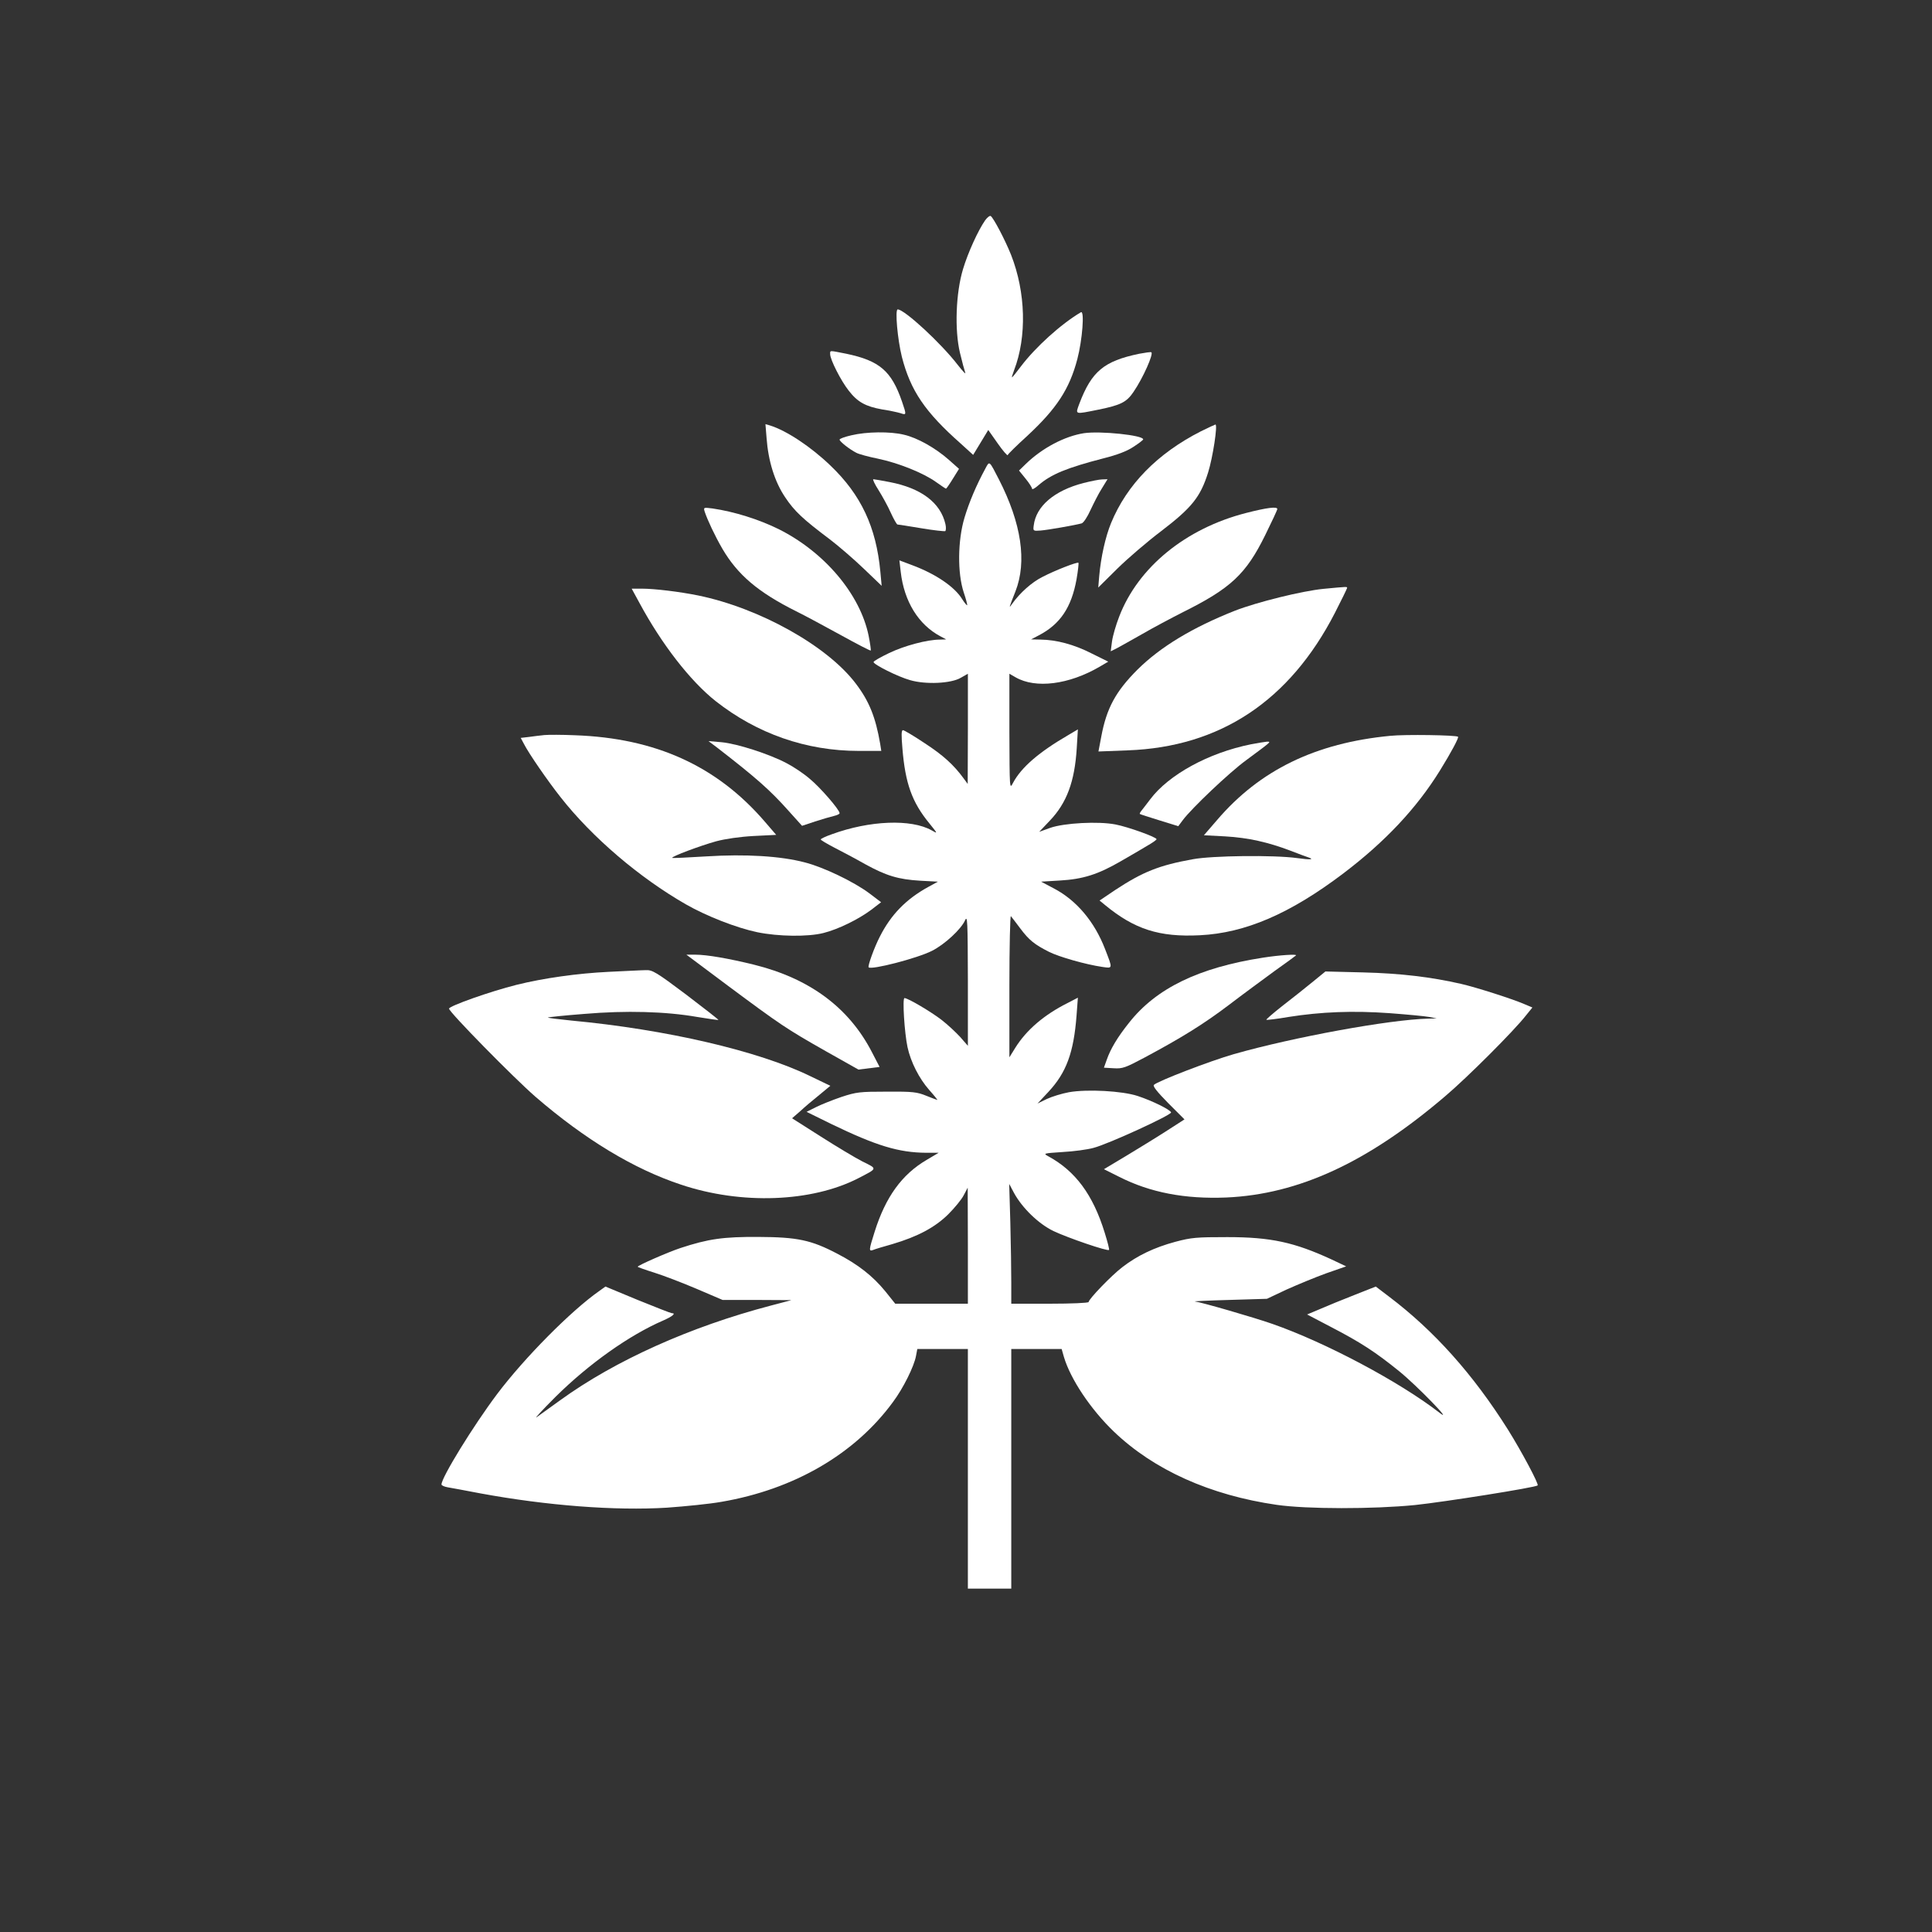 <?xml version="1.0" standalone="no"?>
<!DOCTYPE svg PUBLIC "-//W3C//DTD SVG 20010904//EN"
 "http://www.w3.org/TR/2001/REC-SVG-20010904/DTD/svg10.dtd">
<svg version="1.0" xmlns="http://www.w3.org/2000/svg"
 width="1024pt" height="1024pt" viewBox="0 0 1024 1024"
 preserveAspectRatio="xMidYMid meet">

<rect x="0" y="0" width="1024" height="1024" fill="#333333" stroke="none"/>

<g transform="translate(0,1024) scale(0.1,-0.1)"
fill="#ffffff" stroke="none">
<path d="M5222 9073 c-38 -54 -92 -173 -118 -260 -38 -126 -45 -322 -16 -443
11 -47 24 -94 28 -105 4 -11 -13 7 -39 40 -88 115 -283 295 -319 295 -15 0 -1
-158 22 -251 46 -179 122 -292 312 -460 l66 -60 40 66 40 66 50 -71 c27 -39
52 -67 53 -62 2 6 49 52 104 102 155 144 223 247 265 406 27 103 39 261 19
249 -105 -62 -241 -185 -318 -287 -24 -32 -45 -58 -47 -58 -2 0 3 17 11 38 68
177 62 412 -16 611 -32 80 -93 196 -108 206 -5 3 -18 -7 -29 -22z"/>
<path d="M4400 8363 c0 -29 57 -141 98 -193 47 -61 89 -84 177 -100 39 -6 82
-15 98 -20 32 -11 32 -9 8 61 -56 163 -119 217 -295 254 -92 18 -86 19 -86 -2z"/>
<path d="M6038 8365 c-187 -39 -252 -93 -317 -264 -22 -60 -28 -58 102 -32
117 24 148 39 185 94 50 73 108 203 94 210 -4 2 -32 -2 -64 -8z"/>
<path d="M4063 7918 c9 -122 43 -231 98 -313 50 -75 94 -116 239 -225 47 -36
127 -105 179 -155 l94 -90 -7 75 c-22 236 -102 407 -264 562 -105 101 -234
186 -321 213 l-24 7 6 -74z"/>
<path d="M6365 7954 c-230 -117 -392 -282 -476 -486 -30 -73 -54 -181 -63
-282 l-5 -60 102 101 c56 55 159 143 229 196 165 126 210 182 251 312 25 79
52 255 39 255 -4 -1 -38 -17 -77 -36z"/>
<path d="M4513 7933 c-35 -8 -63 -18 -63 -23 0 -10 52 -51 89 -70 13 -7 64
-21 114 -31 110 -23 241 -76 307 -123 28 -20 52 -36 54 -36 2 0 19 24 36 52
l33 53 -54 48 c-70 62 -167 117 -238 133 -73 18 -199 16 -278 -3z"/>
<path d="M5745 7944 c-102 -16 -220 -78 -307 -162 l-37 -36 34 -42 c19 -23 35
-48 35 -54 0 -7 16 2 35 19 66 57 148 91 341 141 76 19 128 39 162 62 28 18
51 36 51 39 3 22 -227 46 -314 33z"/>
<path d="M5224 7759 c-50 -92 -87 -180 -112 -263 -36 -120 -38 -293 -4 -396
12 -35 20 -66 18 -68 -2 -1 -14 13 -26 32 -40 66 -141 134 -264 180 l-69 26 7
-61 c18 -157 94 -280 211 -342 l30 -16 -33 -1 c-68 0 -190 -33 -269 -71 -46
-22 -83 -43 -83 -48 0 -13 129 -78 194 -96 82 -24 218 -18 269 13 l37 21 0
-292 -1 -292 -22 30 c-52 71 -108 122 -206 186 -57 38 -109 69 -115 69 -9 0
-9 -27 -3 -97 15 -185 51 -285 142 -396 46 -57 46 -57 13 -38 -108 61 -328 53
-530 -21 -32 -11 -58 -24 -58 -27 0 -4 33 -23 73 -44 39 -20 113 -59 162 -87
113 -62 176 -81 293 -88 l93 -5 -51 -28 c-117 -64 -198 -147 -257 -264 -29
-56 -65 -156 -59 -162 15 -15 258 48 335 87 68 34 155 115 176 162 13 29 14
-5 15 -316 l0 -349 -41 47 c-23 25 -67 66 -98 90 -57 44 -179 116 -197 116
-12 0 0 -185 16 -260 17 -79 62 -167 115 -227 26 -29 45 -53 43 -53 -2 0 -28
10 -58 22 -49 20 -72 23 -210 22 -143 0 -161 -2 -240 -28 -47 -16 -107 -40
-135 -54 l-50 -25 130 -64 c240 -116 358 -152 505 -153 l65 0 -64 -38 c-131
-77 -217 -196 -275 -380 -31 -98 -32 -106 -8 -97 9 4 55 18 102 31 135 40 226
89 296 158 34 34 71 79 82 101 l21 40 1 -307 0 -308 -192 0 -193 0 -52 65
c-67 82 -145 143 -255 200 -139 73 -212 88 -418 89 -186 1 -265 -10 -414 -59
-66 -22 -226 -92 -226 -99 0 -2 39 -16 87 -31 48 -15 150 -54 225 -86 l138
-59 183 0 182 -1 -110 -29 c-427 -112 -825 -291 -1115 -501 -52 -37 -108 -78
-125 -90 -16 -12 29 37 100 108 177 175 390 326 570 404 50 22 70 39 45 39 -5
0 -86 32 -180 70 l-171 71 -32 -23 c-149 -104 -397 -354 -543 -548 -126 -168
-294 -441 -294 -478 0 -5 15 -12 33 -15 17 -3 95 -17 172 -32 352 -65 716 -93
990 -76 98 7 228 20 289 31 385 66 707 253 909 529 54 72 112 189 122 244 l7
37 134 0 134 0 0 -635 0 -635 115 0 115 0 0 635 0 635 133 0 134 0 12 -42 c35
-118 142 -278 265 -396 212 -203 510 -337 863 -388 159 -23 511 -23 733 -1
153 16 639 93 650 104 7 7 -84 178 -157 295 -185 294 -392 525 -630 705 l-71
54 -114 -45 c-62 -24 -144 -58 -181 -74 l-69 -29 126 -66 c158 -82 236 -133
361 -234 93 -75 295 -283 215 -221 -213 165 -605 373 -886 471 -100 35 -377
115 -411 119 -10 1 72 5 182 8 l200 6 104 49 c58 26 152 65 210 86 l106 37
-76 36 c-199 92 -324 119 -554 119 -162 0 -190 -2 -276 -25 -111 -30 -201 -73
-280 -134 -58 -44 -179 -170 -179 -185 0 -5 -92 -9 -205 -9 l-205 0 0 113 c0
61 -2 204 -5 317 l-6 205 25 -47 c44 -81 131 -165 210 -203 76 -36 286 -108
294 -100 3 2 -8 44 -23 92 -62 201 -155 326 -298 404 -29 16 -28 16 75 23 58
3 132 13 164 22 78 20 415 175 411 188 -5 15 -101 62 -177 87 -82 27 -267 37
-364 20 -38 -7 -90 -23 -118 -36 l-49 -24 58 62 c95 102 134 208 149 405 l7
94 -54 -28 c-124 -62 -219 -143 -278 -238 l-31 -50 0 379 c0 208 4 375 8 369
4 -5 27 -34 49 -64 47 -63 76 -86 153 -125 54 -27 194 -67 283 -80 56 -8 55
-11 14 95 -56 145 -151 258 -271 321 l-68 36 99 6 c123 7 202 32 323 102 52
30 116 67 142 83 26 15 48 30 48 34 0 11 -150 65 -217 78 -91 18 -273 8 -347
-18 l-58 -21 56 59 c90 94 132 207 143 384 l6 100 -49 -29 c-157 -91 -251
-172 -295 -255 -18 -35 -18 -33 -19 272 l0 307 33 -19 c106 -61 282 -39 445
56 l46 27 -89 44 c-92 47 -186 72 -270 73 l-50 1 40 21 c114 59 174 148 201
298 8 46 12 85 10 87 -5 6 -124 -40 -191 -75 -56 -28 -119 -84 -160 -142 -19
-27 -19 -26 17 65 62 158 32 361 -88 595 -51 99 -49 98 -70 59z"/>
<path d="M4656 7643 c20 -32 50 -86 65 -120 16 -35 32 -63 36 -63 4 0 61 -9
127 -20 65 -11 122 -17 126 -15 4 3 5 20 1 37 -26 114 -129 191 -296 223 -42
8 -81 15 -86 15 -5 0 7 -26 27 -57z"/>
<path d="M5743 7680 c-155 -40 -252 -123 -264 -225 -4 -29 -3 -30 36 -27 38 3
181 28 218 38 10 3 31 35 47 71 17 36 43 88 60 114 l30 49 -28 -1 c-15 0 -59
-9 -99 -19z"/>
<path d="M3735 7528 c15 -45 54 -128 94 -197 81 -138 189 -230 391 -331 47
-23 154 -81 238 -127 85 -47 155 -83 157 -81 2 2 -3 37 -11 78 -45 221 -235
445 -478 566 -106 52 -234 92 -349 109 -48 6 -49 6 -42 -17z"/>
<path d="M6604 7521 c-320 -82 -572 -288 -672 -549 -17 -43 -34 -102 -38 -131
l-7 -53 34 17 c19 10 79 44 134 75 55 32 151 83 214 115 255 127 335 202 437
409 35 71 64 133 64 138 0 14 -53 8 -166 -21z"/>
<path d="M7015 7119 c-113 -11 -352 -70 -470 -116 -225 -89 -395 -192 -516
-312 -116 -116 -164 -205 -192 -355 l-15 -79 156 6 c489 18 857 262 1097 728
36 70 65 130 65 133 0 7 1 7 -125 -5z"/>
<path d="M3390 7043 c117 -217 268 -412 403 -519 220 -173 480 -264 759 -264
l119 0 -6 38 c-24 140 -58 226 -130 320 -151 199 -509 399 -835 466 -99 20
-231 36 -298 36 l-54 0 42 -77z"/>
<path d="M2885 6344 c-22 -2 -59 -7 -82 -10 l-43 -5 17 -32 c26 -51 126 -196
194 -282 167 -213 418 -427 664 -568 110 -63 269 -125 379 -148 112 -23 269
-25 351 -4 76 19 185 72 253 123 l52 40 -62 47 c-83 62 -244 139 -342 164
-129 34 -316 45 -521 32 -98 -6 -180 -10 -182 -8 -6 7 150 65 233 88 49 13
125 24 198 28 l120 6 -62 72 c-253 293 -577 441 -1005 456 -67 3 -140 3 -162
1z"/>
<path d="M7369 6340 c-397 -38 -692 -182 -918 -446 l-70 -81 113 -6 c122 -7
228 -31 346 -76 41 -16 84 -32 94 -35 35 -12 11 -14 -59 -4 -124 17 -449 13
-552 -6 -179 -32 -266 -67 -412 -163 l-83 -56 28 -23 c156 -129 288 -172 504
-161 240 12 476 113 759 327 223 169 389 346 513 546 60 97 101 174 96 179 -9
9 -282 13 -359 5z"/>
<path d="M3799 6279 c208 -161 282 -226 380 -336 l72 -80 69 23 c37 12 82 25
99 29 17 4 31 10 31 15 0 18 -103 137 -158 182 -31 27 -86 64 -123 83 -93 49
-261 103 -344 111 l-70 6 44 -33z"/>
<path d="M6630 6295 c-224 -45 -436 -161 -534 -292 -20 -26 -41 -54 -47 -61
-6 -7 -9 -15 -8 -16 2 -2 49 -17 104 -34 l100 -31 24 32 c46 62 247 253 335
317 136 101 135 99 111 99 -11 -1 -49 -7 -85 -14z"/>
<path d="M3856 5017 c281 -209 312 -230 520 -348 l174 -98 56 7 56 7 -41 79
c-122 236 -330 390 -625 463 -134 33 -250 53 -310 53 l-48 0 218 -163z"/>
<path d="M6693 5164 c-340 -53 -565 -162 -709 -345 -60 -75 -98 -138 -118
-196 l-15 -42 52 -3 c47 -3 62 3 162 56 202 108 317 180 449 280 72 55 181
135 241 179 61 43 112 81 114 83 9 8 -87 2 -176 -12z"/>
<path d="M3225 5089 c-164 -8 -343 -33 -488 -69 -136 -34 -357 -112 -357 -126
0 -18 342 -366 458 -467 262 -226 521 -383 772 -466 319 -107 692 -93 939 34
104 54 103 49 22 89 -39 20 -139 80 -222 133 l-151 96 44 38 c23 22 69 60 101
86 l58 48 -108 52 c-273 133 -763 247 -1266 294 -70 7 -125 14 -123 16 2 2 88
11 192 19 222 19 433 13 599 -16 60 -10 111 -17 113 -16 1 2 -76 62 -172 135
-157 118 -179 131 -213 129 -21 0 -110 -5 -198 -9z"/>
<path d="M6954 5033 c-39 -32 -111 -89 -159 -126 -48 -38 -85 -70 -83 -72 2
-2 55 4 118 15 171 27 341 34 535 20 94 -7 188 -16 210 -20 l40 -8 -46 -1
c-204 -5 -713 -98 -1029 -188 -123 -35 -404 -143 -424 -163 -7 -7 17 -37 76
-97 l86 -86 -101 -65 c-56 -36 -153 -95 -214 -132 l-112 -67 82 -41 c164 -83
348 -118 567 -109 383 17 749 186 1160 537 116 98 366 348 428 428 l34 42 -45
19 c-63 27 -250 87 -332 106 -161 37 -323 56 -520 61 l-200 5 -71 -58z"/>
</g>
</svg>
